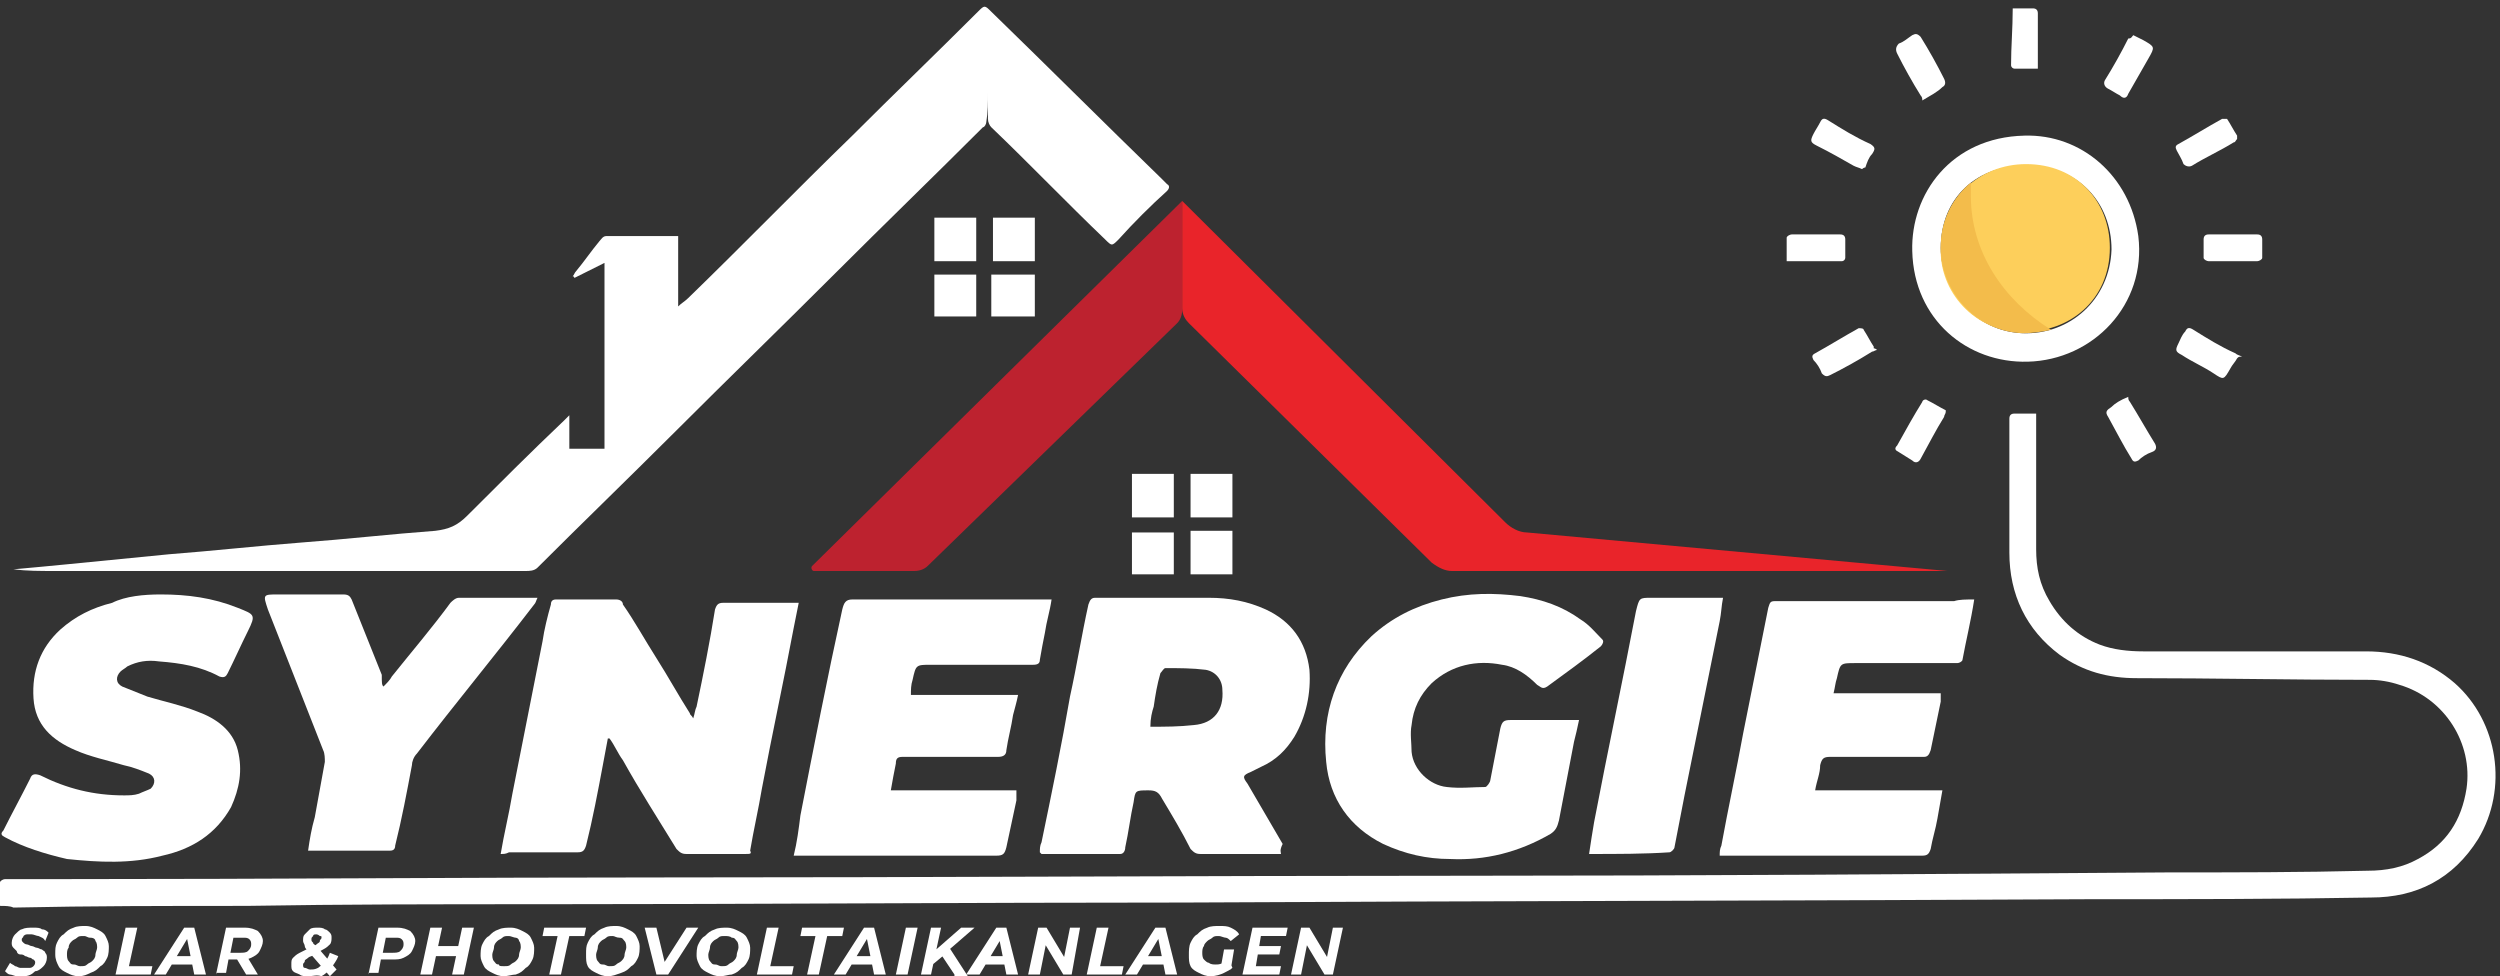 <?xml version="1.0" encoding="UTF-8"?>
<!-- Generator: Adobe Illustrator 28.2.0, SVG Export Plug-In . SVG Version: 6.00 Build 0)  -->
<svg xmlns="http://www.w3.org/2000/svg" xmlns:xlink="http://www.w3.org/1999/xlink" version="1.1" id="Layer_1" x="0px" y="0px" viewBox="0 0 149.3 58.3" style="enable-background:new 0 0 149.3 58.3;" xml:space="preserve">
<rect x="0" y="0" width="149.3" height="58.3" fill="#333333" stroke="none"/>
<style type="text/css">
	.st0{fill:#FFFFFF;}
	.st1{fill:#BD222F;}
	.st2{fill:#E9242A;}
	.st3{fill:#FDCF5B;}
	.st4{fill:#F3BC4B;}
</style>
<g>
	<path class="st0" d="M0,54.1c0-0.5,0-1,0-1.4c0-0.1,0.2-0.2,0.3-0.2c1.3,0,2.6,0,3.8,0c11.9,0,23.8-0.1,35.7-0.1   c15.8,0,31.6-0.1,47.4-0.1c14.1,0,28.2-0.1,42.3-0.2c4,0,7.9,0,11.9-0.1c1.1,0,2.1-0.2,3-0.7c1.7-0.9,2.6-2.3,2.9-4.2   c0.4-2.7-1.3-5.4-4-6.2c-0.6-0.2-1.2-0.3-1.8-0.3c-4.6,0-9.3-0.1-13.9-0.1c-1.7,0-3.2-0.4-4.6-1.4c-2-1.5-3-3.6-3-6.1   c0-4.3,0-2.4,0-6.7c0-0.4,0-0.8,0-1.3c0-0.2,0.1-0.3,0.3-0.3c0.4,0,0.8,0,1.3,0c0,0.2,0,0.4,0,0.5c0,4.6,0,3,0,7.6   c0,1.1,0.2,2.1,0.8,3.1c0.7,1.2,1.7,2.1,3,2.6c0.8,0.3,1.7,0.4,2.6,0.4c4.4,0,8.9,0,13.3,0c2,0,3.8,0.6,5.3,1.9   c2.6,2.3,3.2,6.3,1.4,9.3c-1.5,2.4-3.7,3.5-6.4,3.5c-5.5,0.1-11.1,0.1-16.6,0.1c-18.1,0.1-36.2,0.1-54.3,0.2   c-12.8,0-25.6,0.1-38.4,0.1c-5.9,0-11.8,0-17.6,0.1c-4.6,0-9.3,0-13.9,0.1C0.6,54.1,0.3,54.1,0,54.1z"></path>
	<g>
		<path class="st0" d="M29.9,51c0.2-1.2,0.5-2.4,0.7-3.6c0.6-3,1.2-6.1,1.8-9.1c0.1-0.7,0.3-1.5,0.5-2.2c0-0.2,0.1-0.3,0.3-0.3    c1.2,0,2.4,0,3.6,0c0.2,0,0.4,0.1,0.4,0.3c0.7,1,1.3,2.1,2,3.2c0.7,1.1,1.3,2.2,2,3.3c0,0.1,0.1,0.1,0.2,0.3    c0.1-0.3,0.1-0.5,0.2-0.7c0.4-1.9,0.8-3.9,1.1-5.8c0.1-0.3,0.2-0.4,0.5-0.4c1.4,0,2.7,0,4.1,0c0.1,0,0.2,0,0.4,0    c-0.1,0.5-0.2,1-0.3,1.5c-0.6,3.2-1.3,6.4-1.9,9.6c-0.2,1.2-0.5,2.5-0.7,3.7C44.9,51,44.8,51,44.5,51c-1.2,0-2.3,0-3.5,0    c-0.3,0-0.4-0.1-0.6-0.3c-1.1-1.8-2.2-3.5-3.2-5.3c-0.3-0.4-0.5-0.9-0.8-1.3c0,0-0.1,0-0.1,0c-0.1,0.5-0.2,1.1-0.3,1.6    c-0.3,1.6-0.6,3.2-1,4.8c-0.1,0.3-0.2,0.4-0.5,0.4c-1.4,0-2.8,0-4.1,0C30.2,51,30.1,51,29.9,51z"></path>
		<path class="st0" d="M76.5,51c-1.1,0-2.1,0-3.1,0c-0.6,0-1.2,0-1.7,0c-0.3,0-0.4-0.1-0.6-0.3c-0.5-1-1.1-2-1.7-3    c-0.2-0.4-0.4-0.5-0.8-0.5c-0.8,0-0.8,0-0.9,0.7c-0.2,0.9-0.3,1.8-0.5,2.7c0,0.2-0.1,0.4-0.3,0.4c-1.6,0-3.1,0-4.7,0    c0,0,0,0-0.1-0.1c0-0.2,0-0.4,0.1-0.6c0.6-2.9,1.2-5.8,1.7-8.7c0.4-1.8,0.7-3.7,1.1-5.5c0.1-0.3,0.2-0.4,0.4-0.4    c2.3,0,4.5,0,6.8,0c1.2,0,2.3,0.2,3.4,0.7c1.5,0.7,2.4,1.9,2.6,3.6c0.1,1.4-0.2,2.8-0.9,4c-0.5,0.8-1.1,1.4-2,1.8    c-0.2,0.1-0.4,0.2-0.6,0.3c-0.5,0.2-0.5,0.3-0.2,0.7c0.7,1.2,1.4,2.4,2.1,3.6C76.4,50.8,76.5,50.9,76.5,51z M68.7,43.4    c0.9,0,1.7,0,2.6-0.1c1.2-0.1,1.8-0.9,1.7-2.1c0-0.6-0.4-1.1-1-1.2c-0.8-0.1-1.6-0.1-2.4-0.1c-0.1,0-0.2,0.2-0.3,0.3    c-0.2,0.7-0.3,1.3-0.4,2C68.8,42.5,68.7,42.9,68.7,43.4z"></path>
		<path class="st0" d="M60.8,41.5c-0.1,0.5-0.2,0.8-0.3,1.2c-0.1,0.7-0.3,1.4-0.4,2.1c0,0.3-0.2,0.4-0.5,0.4c-1.9,0-3.8,0-5.7,0    c-0.3,0-0.4,0.1-0.4,0.4c-0.1,0.5-0.2,1-0.3,1.6c2.5,0,5,0,7.5,0c0,0.2,0,0.4,0,0.6c-0.2,0.9-0.4,1.9-0.6,2.8    c-0.1,0.4-0.2,0.5-0.6,0.5c-3.3,0-6.7,0-10,0c-0.7,0-1.4,0-2.1,0c0.2-0.8,0.3-1.6,0.4-2.4c0.8-4.1,1.6-8.2,2.5-12.3    c0.1-0.4,0.2-0.6,0.6-0.6c3.5,0,7,0,10.5,0c0.4,0,0.9,0,1.4,0c-0.1,0.7-0.3,1.3-0.4,2c-0.1,0.5-0.2,1-0.3,1.6    c0,0.2-0.1,0.3-0.4,0.3c-2,0-4.1,0-6.1,0c-0.9,0-0.9,0-1.1,0.9c-0.1,0.3-0.1,0.6-0.1,0.9C56.5,41.5,58.6,41.5,60.8,41.5z"></path>
		<path class="st0" d="M117.9,35.8c-0.2,1.3-0.5,2.5-0.7,3.6c0,0.1-0.2,0.2-0.3,0.2c-2,0-4.1,0-6.1,0c-0.9,0-0.9,0-1.1,0.9    c-0.1,0.3-0.1,0.5-0.2,0.9c2.1,0,4.2,0,6.4,0c0,0.2,0,0.3,0,0.5c-0.2,1-0.4,1.9-0.6,2.9c-0.1,0.3-0.2,0.4-0.4,0.4    c-1.9,0-3.7,0-5.6,0c-0.4,0-0.5,0.1-0.6,0.5c0,0.5-0.2,0.9-0.3,1.5c2.5,0,5,0,7.6,0c-0.1,0.6-0.2,1.1-0.3,1.7    c-0.1,0.6-0.3,1.2-0.4,1.8c-0.1,0.3-0.2,0.4-0.5,0.4c-3.5,0-7,0-10.4,0c-0.6,0-1.1,0-1.7,0c0-0.2,0-0.4,0.1-0.6    c0.4-2.2,0.9-4.5,1.3-6.7c0.5-2.5,1-5,1.5-7.5c0.1-0.3,0.1-0.4,0.4-0.4c3.6,0,7.2,0,10.7,0C117,35.8,117.4,35.8,117.9,35.8z"></path>
		<path class="st0" d="M94.3,43c-0.1,0.5-0.2,0.9-0.3,1.3c-0.3,1.6-0.6,3.1-0.9,4.7c-0.1,0.4-0.2,0.6-0.5,0.8    c-1.9,1.1-3.9,1.6-6,1.5c-1.4,0-2.7-0.3-4-0.9c-2-1-3.2-2.7-3.4-4.9c-0.3-2.9,0.6-5.5,2.7-7.5c1.2-1.1,2.6-1.8,4.2-2.2    c1.6-0.4,3.1-0.4,4.7-0.2c1.3,0.2,2.5,0.6,3.6,1.4c0.5,0.3,0.9,0.8,1.3,1.2c0.1,0.1,0,0.3-0.1,0.4c-1,0.8-2.1,1.6-3.2,2.4    c-0.3,0.2-0.4,0-0.6-0.1c-0.6-0.6-1.3-1.1-2.1-1.2c-1.5-0.3-3,0-4.2,1.1c-0.7,0.7-1.1,1.5-1.2,2.5c-0.1,0.5,0,1.1,0,1.6    c0.1,1.1,1.1,2,2.1,2.1c0.8,0.1,1.6,0,2.3,0c0.1,0,0.3-0.3,0.3-0.4c0.2-1,0.4-2.1,0.6-3.1c0.1-0.4,0.2-0.5,0.6-0.5    c1.2,0,2.4,0,3.6,0C94,43,94.1,43,94.3,43z"></path>
		<path class="st0" d="M9.6,35.5c1.6,0,3.1,0.2,4.6,0.8c0,0,0,0,0,0c1,0.4,1.1,0.4,0.6,1.4c-0.4,0.8-0.8,1.7-1.2,2.5    c-0.1,0.2-0.2,0.3-0.5,0.2c-1.1-0.6-2.3-0.8-3.6-0.9c-0.7-0.1-1.3,0-1.9,0.3c-0.1,0.1-0.3,0.2-0.4,0.3c-0.3,0.3-0.3,0.7,0.1,0.9    c0.5,0.2,1,0.4,1.5,0.6c1,0.3,2,0.5,3,0.9c1.1,0.4,2.1,1.1,2.4,2.3c0.3,1.2,0.1,2.3-0.4,3.4c-0.9,1.6-2.3,2.5-4.1,2.9    c-1.9,0.5-3.8,0.4-5.7,0.2C2.7,51,1.4,50.6,0.3,50c-0.2-0.1-0.3-0.2-0.1-0.4c0.5-1,1.1-2.1,1.6-3.1c0.1-0.3,0.3-0.3,0.6-0.2    c1.6,0.8,3.2,1.2,5,1.2c0.3,0,0.6,0,0.9-0.1c0.2-0.1,0.5-0.2,0.7-0.3c0.3-0.3,0.3-0.7-0.1-0.9c-0.5-0.2-1-0.4-1.5-0.5    c-1-0.3-2-0.5-2.9-0.9c-1.4-0.6-2.4-1.5-2.5-3.1c-0.1-1.6,0.4-3,1.6-4.1c0.9-0.8,1.9-1.3,3.1-1.6C7.5,35.6,8.6,35.5,9.6,35.5    C9.6,35.4,9.6,35.4,9.6,35.5z"></path>
		<path class="st0" d="M22.9,41c0.2-0.2,0.4-0.4,0.5-0.6c1.2-1.5,2.4-2.9,3.5-4.4c0.1-0.1,0.3-0.3,0.5-0.3c1.5,0,3,0,4.5,0    c0.1,0,0.1,0,0.2,0c-0.1,0.2-0.1,0.3-0.2,0.4c-2.3,3-4.7,5.9-7,8.9c-0.2,0.2-0.3,0.5-0.3,0.7c-0.3,1.6-0.6,3.2-1,4.8    c0,0.2-0.1,0.3-0.3,0.3c-1.5,0-3,0-4.6,0c-0.1,0-0.1,0-0.3,0c0.1-0.7,0.2-1.3,0.4-2c0.2-1.1,0.4-2.2,0.6-3.3c0-0.2,0-0.5-0.1-0.7    c-1.1-2.8-2.2-5.6-3.3-8.4c-0.3-0.9-0.3-0.9,0.6-0.9c1.3,0,2.6,0,3.9,0c0.3,0,0.4,0.1,0.5,0.3c0.6,1.5,1.2,3,1.8,4.5    C22.8,40.8,22.8,40.9,22.9,41z"></path>
		<path class="st0" d="M94.9,51c0.1-0.7,0.2-1.3,0.3-1.9c0.8-4.2,1.7-8.4,2.5-12.6c0.2-0.8,0.2-0.8,0.9-0.8c1.3,0,2.6,0,3.8,0    c0.1,0,0.2,0,0.5,0c-0.1,0.5-0.1,0.9-0.2,1.4c-0.7,3.5-1.4,6.9-2.1,10.4c-0.2,1-0.4,2.1-0.6,3.1c0,0.1-0.2,0.3-0.3,0.3    C98.2,51,96.6,51,94.9,51z"></path>
	</g>
	<g>
		<g>
			<path class="st1" d="M70.6,12L48.5,33.8c-0.1,0.1,0,0.3,0.1,0.3h6c0.3,0,0.6-0.1,0.8-0.3l14.9-14.5c0.2-0.2,0.3-0.5,0.3-0.8     L70.6,12z"></path>
			<path class="st2" d="M116.3,34.1H86.7c-0.4,0-0.8-0.2-1.2-0.5L71,19.3c-0.2-0.2-0.4-0.5-0.4-0.9l0-6.4l19.3,19.2     c0.3,0.3,0.8,0.6,1.3,0.6L116.3,34.1z"></path>
		</g>
		<path class="st0" d="M0.8,34C1.9,33.9,3,33.8,4,33.7c2-0.2,4.1-0.4,6.1-0.6c2.6-0.2,5.3-0.5,7.9-0.7c2.7-0.2,5.3-0.5,8-0.7    c0.8-0.1,1.3-0.3,1.9-0.9c1.9-1.9,3.8-3.8,5.8-5.7c0.1-0.1,0.1-0.1,0.3-0.3c0,0.7,0,1.3,0,2c0.7,0,1.4,0,2.1,0c0-3.7,0-7.4,0-11.1    c-0.6,0.3-1.2,0.6-1.8,0.9c0,0,0-0.1-0.1-0.1c0.1-0.1,0.1-0.2,0.2-0.3c0.5-0.6,0.9-1.2,1.4-1.8c0.1-0.1,0.2-0.3,0.4-0.3    c1.4,0,2.8,0,4.3,0c0,1.4,0,2.7,0,4.2c0.2-0.2,0.4-0.3,0.6-0.5c3.3-3.2,6.5-6.5,9.8-9.7c2.5-2.5,5-4.9,7.5-7.4    c0.4-0.4,0.4-0.4,0.8,0c3.4,3.3,6.8,6.7,10.2,10c0.1,0.1,0.2,0.2,0.3,0.3c0.2,0.1,0.1,0.3,0,0.4c-1,0.9-2,1.9-2.9,2.9    c-0.4,0.4-0.4,0.4-0.8,0c-2.3-2.2-4.5-4.5-6.8-6.7c-0.1-0.1-0.2-0.3-0.2-0.5c0-0.5,0-1.1,0-1.6c0,0.6,0,1.2-0.1,1.8    c0,0.1-0.1,0.3-0.2,0.3c-2.9,2.9-5.9,5.8-8.8,8.7c-3.2,3.2-6.4,6.3-9.6,9.5c-2.7,2.7-5.5,5.4-8.2,8.1c-0.2,0.2-0.5,0.2-0.7,0.2    c-3.5,0-7,0-10.5,0c-5.9,0-11.7,0-17.6,0C2.4,34.1,1.6,34.1,0.8,34C0.8,34.1,0.8,34,0.8,34z"></path>
		<g>
			<path class="st0" d="M59.3,13c0.9,0,1.7,0,2.5,0c0,0.9,0,1.7,0,2.6c-0.8,0-1.7,0-2.5,0C59.3,14.7,59.3,13.9,59.3,13z"></path>
			<path class="st0" d="M55.8,13c0.9,0,1.7,0,2.5,0c0,0.9,0,1.7,0,2.6c-0.8,0-1.7,0-2.5,0C55.8,14.7,55.8,13.9,55.8,13z"></path>
			<path class="st0" d="M61.8,16.4c0,0.9,0,1.7,0,2.5c-0.9,0-1.7,0-2.6,0c0-0.8,0-1.7,0-2.5C60.1,16.4,61,16.4,61.8,16.4z"></path>
			<path class="st0" d="M55.8,16.4c0.9,0,1.7,0,2.5,0c0,0.9,0,1.7,0,2.5c-0.8,0-1.7,0-2.5,0C55.8,18.1,55.8,17.3,55.8,16.4z"></path>
		</g>
		<g>
			<path class="st0" d="M67.6,34.3c0-0.8,0-1.7,0-2.5c0.8,0,1.7,0,2.5,0c0,0.8,0,1.7,0,2.5C69.3,34.3,68.5,34.3,67.6,34.3z"></path>
			<path class="st0" d="M73.6,34.3c-0.9,0-1.7,0-2.5,0c0-0.9,0-1.7,0-2.6c0.8,0,1.7,0,2.5,0C73.6,32.6,73.6,33.4,73.6,34.3z"></path>
			<path class="st0" d="M73.6,30.9c-0.8,0-1.7,0-2.5,0c0-0.8,0-1.7,0-2.6c0.8,0,1.7,0,2.5,0C73.6,29.2,73.6,30,73.6,30.9z"></path>
			<path class="st0" d="M70.1,30.9c-0.8,0-1.7,0-2.5,0c0-0.8,0-1.7,0-2.6c0.8,0,1.7,0,2.5,0C70.1,29.2,70.1,30,70.1,30.9z"></path>
		</g>
	</g>
	<g>
		<path class="st0" d="M1.4,58.3c-0.2,0-0.3,0-0.4,0s-0.3-0.1-0.4-0.1c-0.1,0-0.2-0.1-0.3-0.2l0.3-0.5c0.1,0.1,0.2,0.1,0.3,0.2    c0.1,0,0.2,0.1,0.3,0.1c0.1,0,0.2,0,0.3,0c0.1,0,0.2,0,0.3,0c0.1,0,0.2-0.1,0.2-0.1c0,0,0.1-0.1,0.1-0.2c0-0.1,0-0.1-0.1-0.2    c-0.1,0-0.1-0.1-0.2-0.1c-0.1,0-0.2-0.1-0.3-0.1C1.4,57,1.3,57,1.2,57S1,56.9,1,56.8c-0.1-0.1-0.1-0.1-0.2-0.2    c-0.1-0.1-0.1-0.2-0.1-0.3c0-0.2,0.1-0.4,0.2-0.5c0.1-0.1,0.3-0.3,0.4-0.3c0.2-0.1,0.4-0.1,0.7-0.1c0.2,0,0.4,0,0.5,0.1    c0.2,0,0.3,0.1,0.4,0.2l-0.2,0.5C2.6,56,2.5,56,2.3,55.9c-0.1,0-0.3-0.1-0.4-0.1c-0.1,0-0.2,0-0.3,0c-0.1,0-0.2,0.1-0.2,0.1    c0,0.1-0.1,0.1-0.1,0.2c0,0.1,0,0.1,0.1,0.2c0,0,0.1,0.1,0.2,0.1s0.2,0.1,0.3,0.1c0.1,0,0.2,0.1,0.3,0.1c0.1,0,0.2,0.1,0.3,0.1    c0.1,0.1,0.2,0.1,0.2,0.2c0.1,0.1,0.1,0.2,0.1,0.3c0,0.2-0.1,0.4-0.2,0.5c-0.1,0.1-0.3,0.3-0.5,0.3C1.9,58.2,1.7,58.3,1.4,58.3z"></path>
		<path class="st0" d="M4.7,58.3c-0.3,0-0.5-0.1-0.7-0.2c-0.2-0.1-0.4-0.2-0.5-0.4S3.3,57.3,3.3,57s0-0.5,0.1-0.7s0.2-0.4,0.4-0.5    c0.2-0.2,0.3-0.3,0.6-0.4c0.2-0.1,0.5-0.1,0.7-0.1c0.3,0,0.5,0.1,0.7,0.2c0.2,0.1,0.4,0.2,0.5,0.4c0.1,0.2,0.2,0.4,0.2,0.6    c0,0.2,0,0.5-0.1,0.7c-0.1,0.2-0.2,0.4-0.4,0.5c-0.2,0.2-0.3,0.3-0.6,0.4C5.2,58.2,5,58.3,4.7,58.3z M4.8,57.7    c0.2,0,0.3,0,0.4-0.1s0.2-0.1,0.3-0.2c0.1-0.1,0.2-0.2,0.2-0.4c0-0.1,0.1-0.3,0.1-0.4c0-0.1,0-0.3-0.1-0.4C5.7,56.1,5.6,56,5.4,56    S5.2,55.9,5,55.9c-0.2,0-0.3,0-0.4,0.1c-0.1,0.1-0.2,0.1-0.3,0.2c-0.1,0.1-0.2,0.2-0.2,0.4C4,56.7,4,56.9,4,57    c0,0.1,0,0.3,0.1,0.4c0.1,0.1,0.1,0.2,0.3,0.2S4.6,57.7,4.8,57.7z"></path>
		<path class="st0" d="M6.9,58.2l0.6-2.8h0.7l-0.5,2.3h1.4l-0.1,0.5H6.9z"></path>
		<path class="st0" d="M9.2,58.2l1.8-2.8h0.6l0.7,2.8h-0.7l-0.5-2.5h0.3l-1.5,2.5H9.2z M9.9,57.6l0.3-0.5h1.5l0.1,0.5H9.9z"></path>
		<path class="st0" d="M12.9,58.2l0.6-2.8h1.1c0.4,0,0.6,0.1,0.8,0.2c0.2,0.2,0.3,0.4,0.3,0.6c0,0.2-0.1,0.4-0.2,0.6    c-0.1,0.2-0.3,0.3-0.5,0.4c-0.2,0.1-0.4,0.1-0.7,0.1h-0.9l0.3-0.3l-0.2,1.1H12.9z M13.7,57.2l-0.2-0.3h0.8c0.2,0,0.4,0,0.5-0.1    c0.1-0.1,0.2-0.2,0.2-0.4c0-0.1,0-0.2-0.1-0.3c-0.1-0.1-0.2-0.1-0.4-0.1h-0.8l0.3-0.3L13.7,57.2z M14.7,58.2l-0.6-1h0.7l0.6,1    H14.7z"></path>
		<path class="st0" d="M18.4,58.3c-0.2,0-0.4,0-0.5-0.1c-0.2-0.1-0.3-0.1-0.4-0.2c-0.1-0.1-0.1-0.2-0.1-0.4c0-0.2,0-0.3,0.1-0.4    c0.1-0.1,0.2-0.2,0.4-0.3c0.2-0.1,0.4-0.2,0.6-0.3c0.2-0.1,0.3-0.1,0.4-0.2c0.1-0.1,0.2-0.1,0.2-0.2c0-0.1,0.1-0.1,0.1-0.2    c0-0.1,0-0.1-0.1-0.1c0,0-0.1-0.1-0.2-0.1c-0.1,0-0.2,0-0.2,0.1c-0.1,0.1-0.1,0.1-0.1,0.2c0,0.1,0,0.1,0.1,0.2    c0,0.1,0.1,0.1,0.2,0.2l1.2,1.4l-0.4,0.4l-1.3-1.5c-0.1-0.1-0.2-0.2-0.2-0.3c0-0.1-0.1-0.2-0.1-0.3c0-0.2,0-0.3,0.1-0.4    c0.1-0.1,0.2-0.2,0.3-0.3c0.1-0.1,0.3-0.1,0.5-0.1c0.1,0,0.3,0,0.4,0.1c0.1,0,0.2,0.1,0.3,0.2c0.1,0.1,0.1,0.2,0.1,0.3    c0,0.1,0,0.3-0.1,0.4c-0.1,0.1-0.2,0.2-0.4,0.3c-0.2,0.1-0.3,0.2-0.5,0.3c-0.1,0.1-0.3,0.1-0.4,0.2c-0.1,0.1-0.2,0.1-0.2,0.2    c0,0.1-0.1,0.1-0.1,0.2c0,0.1,0,0.2,0.1,0.2s0.2,0.1,0.3,0.1c0.2,0,0.3,0,0.5-0.1c0.1-0.1,0.3-0.2,0.4-0.3    c0.1-0.2,0.2-0.3,0.3-0.6l0.5,0.2c-0.1,0.3-0.3,0.5-0.4,0.7c-0.2,0.2-0.4,0.4-0.6,0.5C18.9,58.2,18.7,58.3,18.4,58.3z"></path>
		<path class="st0" d="M22,58.2l0.6-2.8h1.1c0.4,0,0.6,0.1,0.8,0.2c0.2,0.2,0.3,0.4,0.3,0.6c0,0.2-0.1,0.4-0.2,0.6    c-0.1,0.2-0.3,0.3-0.5,0.4s-0.4,0.1-0.7,0.1h-0.9l0.3-0.3l-0.2,1.1H22z M22.8,57.2l-0.2-0.3h0.8c0.2,0,0.4,0,0.5-0.1    c0.1-0.1,0.2-0.2,0.2-0.4c0-0.1,0-0.2-0.1-0.3c-0.1-0.1-0.2-0.1-0.4-0.1h-0.8l0.3-0.3L22.8,57.2z"></path>
		<path class="st0" d="M25.8,58.2h-0.7l0.6-2.8h0.7L25.8,58.2z M27.3,57.1H26l0.1-0.6h1.4L27.3,57.1z M27.6,55.4h0.7l-0.6,2.8H27    L27.6,55.4z"></path>
		<path class="st0" d="M30.1,58.3c-0.3,0-0.5-0.1-0.7-0.2c-0.2-0.1-0.4-0.2-0.5-0.4c-0.1-0.2-0.2-0.4-0.2-0.6s0-0.5,0.1-0.7    c0.1-0.2,0.2-0.4,0.4-0.5c0.2-0.2,0.3-0.3,0.6-0.4c0.2-0.1,0.5-0.1,0.7-0.1c0.3,0,0.5,0.1,0.7,0.2c0.2,0.1,0.4,0.2,0.5,0.4    c0.1,0.2,0.2,0.4,0.2,0.6c0,0.2,0,0.5-0.1,0.7c-0.1,0.2-0.2,0.4-0.4,0.5c-0.2,0.2-0.3,0.3-0.6,0.4C30.6,58.2,30.3,58.3,30.1,58.3z     M30.1,57.7c0.2,0,0.3,0,0.4-0.1s0.2-0.1,0.3-0.2c0.1-0.1,0.2-0.2,0.2-0.4c0-0.1,0.1-0.3,0.1-0.4c0-0.1,0-0.3-0.1-0.4    C31,56.1,30.9,56,30.8,56s-0.3-0.1-0.4-0.1c-0.2,0-0.3,0-0.4,0.1c-0.1,0.1-0.2,0.1-0.3,0.2c-0.1,0.1-0.2,0.2-0.2,0.4    c0,0.1-0.1,0.3-0.1,0.4c0,0.1,0,0.3,0.1,0.4c0.1,0.1,0.1,0.2,0.3,0.2C29.8,57.7,29.9,57.7,30.1,57.7z"></path>
		<path class="st0" d="M32.8,58.2l0.5-2.3h-0.9l0.1-0.5h2.5l-0.1,0.5h-0.9l-0.5,2.3H32.8z"></path>
		<path class="st0" d="M36.3,58.3c-0.3,0-0.5-0.1-0.7-0.2c-0.2-0.1-0.4-0.2-0.5-0.4S35,57.3,35,57s0-0.5,0.1-0.7    c0.1-0.2,0.2-0.4,0.4-0.5c0.2-0.2,0.3-0.3,0.6-0.4c0.2-0.1,0.5-0.1,0.7-0.1c0.3,0,0.5,0.1,0.7,0.2c0.2,0.1,0.4,0.2,0.5,0.4    c0.1,0.2,0.2,0.4,0.2,0.6c0,0.2,0,0.5-0.1,0.7c-0.1,0.2-0.2,0.4-0.4,0.5c-0.2,0.2-0.3,0.3-0.6,0.4C36.8,58.2,36.6,58.3,36.3,58.3z     M36.4,57.7c0.2,0,0.3,0,0.4-0.1s0.2-0.1,0.3-0.2c0.1-0.1,0.2-0.2,0.2-0.4c0-0.1,0.1-0.3,0.1-0.4c0-0.1,0-0.3-0.1-0.4    c-0.1-0.1-0.1-0.2-0.3-0.2s-0.3-0.1-0.4-0.1c-0.2,0-0.3,0-0.4,0.1s-0.2,0.1-0.3,0.2c-0.1,0.1-0.2,0.2-0.2,0.4    c0,0.1-0.1,0.3-0.1,0.4c0,0.1,0,0.3,0.1,0.4c0.1,0.1,0.1,0.2,0.3,0.2S36.2,57.7,36.4,57.7z"></path>
		<path class="st0" d="M39.2,58.2l-0.7-2.8h0.7l0.6,2.5h-0.4l1.6-2.5h0.7l-1.8,2.8H39.2z"></path>
		<path class="st0" d="M43,58.3c-0.3,0-0.5-0.1-0.7-0.2c-0.2-0.1-0.4-0.2-0.5-0.4s-0.2-0.4-0.2-0.6s0-0.5,0.1-0.7    c0.1-0.2,0.2-0.4,0.4-0.5c0.2-0.2,0.3-0.3,0.6-0.4c0.2-0.1,0.5-0.1,0.7-0.1c0.3,0,0.5,0.1,0.7,0.2c0.2,0.1,0.4,0.2,0.5,0.4    c0.1,0.2,0.2,0.4,0.2,0.6c0,0.2,0,0.5-0.1,0.7c-0.1,0.2-0.2,0.4-0.4,0.5c-0.2,0.2-0.3,0.3-0.6,0.4C43.5,58.2,43.3,58.3,43,58.3z     M43.1,57.7c0.2,0,0.3,0,0.4-0.1s0.2-0.1,0.3-0.2c0.1-0.1,0.2-0.2,0.2-0.4c0-0.1,0.1-0.3,0.1-0.4c0-0.1,0-0.3-0.1-0.4    c-0.1-0.1-0.1-0.2-0.3-0.2c-0.1-0.1-0.3-0.1-0.4-0.1c-0.2,0-0.3,0-0.4,0.1c-0.1,0.1-0.2,0.1-0.3,0.2c-0.1,0.1-0.2,0.2-0.2,0.4    c0,0.1-0.1,0.3-0.1,0.4c0,0.1,0,0.3,0.1,0.4c0.1,0.1,0.1,0.2,0.3,0.2S42.9,57.7,43.1,57.7z"></path>
		<path class="st0" d="M45.2,58.2l0.6-2.8h0.7l-0.5,2.3h1.4l-0.1,0.5H45.2z"></path>
		<path class="st0" d="M48.2,58.2l0.5-2.3h-0.9l0.1-0.5h2.5l-0.1,0.5h-0.9l-0.5,2.3H48.2z"></path>
		<path class="st0" d="M49.8,58.2l1.8-2.8h0.6l0.7,2.8h-0.7l-0.5-2.5H52l-1.5,2.5H49.8z M50.5,57.6l0.3-0.5h1.5l0.1,0.5H50.5z"></path>
		<path class="st0" d="M53.5,58.2l0.6-2.8h0.7l-0.6,2.8H53.5z"></path>
		<path class="st0" d="M55,58.2l0.6-2.8h0.6l-0.6,2.8H55z M55.7,57.6l0.1-0.8l1.6-1.4h0.8l-1.5,1.3l-0.4,0.4L55.7,57.6z M57,58.2    L56.2,57l0.5-0.4l1.1,1.7H57z"></path>
		<path class="st0" d="M57.7,58.2l1.8-2.8h0.6l0.7,2.8h-0.7l-0.5-2.5H60l-1.5,2.5H57.7z M58.5,57.6l0.3-0.5h1.5l0.1,0.5H58.5z"></path>
		<path class="st0" d="M61.4,58.2l0.6-2.8h0.5l1.2,2l-0.2,0l0.4-2h0.6L64,58.2h-0.5l-1.2-2l0.2,0l-0.4,2H61.4z"></path>
		<path class="st0" d="M64.9,58.2l0.6-2.8h0.7l-0.5,2.3h1.4L67,58.2H64.9z"></path>
		<path class="st0" d="M67.2,58.2l1.8-2.8h0.6l0.7,2.8h-0.7l-0.5-2.5h0.3l-1.5,2.5H67.2z M68,57.6l0.3-0.5h1.5l0.1,0.5H68z"></path>
		<path class="st0" d="M72.3,58.3c-0.3,0-0.5-0.1-0.7-0.2c-0.2-0.1-0.4-0.2-0.5-0.4C71,57.5,71,57.3,71,57c0-0.2,0-0.5,0.1-0.7    c0.1-0.2,0.2-0.4,0.4-0.5c0.2-0.2,0.3-0.3,0.6-0.4c0.2-0.1,0.5-0.1,0.7-0.1c0.3,0,0.5,0,0.7,0.1c0.2,0.1,0.4,0.2,0.5,0.4l-0.5,0.4    c-0.1-0.1-0.2-0.2-0.3-0.2c-0.1,0-0.3-0.1-0.4-0.1c-0.2,0-0.3,0-0.4,0.1c-0.1,0.1-0.2,0.1-0.3,0.2c-0.1,0.1-0.2,0.2-0.2,0.3    c-0.1,0.1-0.1,0.3-0.1,0.4c0,0.1,0,0.3,0.1,0.4c0.1,0.1,0.2,0.2,0.3,0.2c0.1,0.1,0.3,0.1,0.4,0.1c0.1,0,0.3,0,0.4-0.1    c0.1,0,0.2-0.1,0.4-0.2l0.2,0.5c-0.1,0.1-0.3,0.2-0.5,0.3S72.6,58.3,72.3,58.3z M72.9,57.8l0.2-1.1h0.6l-0.2,1.2L72.9,57.8z"></path>
		<path class="st0" d="M75,57.7h1.5l-0.1,0.5h-2.2l0.6-2.8h2.1l-0.1,0.5h-1.5L75,57.7z M75.1,56.5h1.4L76.4,57H75L75.1,56.5z"></path>
		<path class="st0" d="M77.1,58.2l0.6-2.8h0.5l1.2,2l-0.2,0l0.4-2h0.6l-0.6,2.8h-0.5l-1.2-2l0.2,0l-0.4,2H77.1z"></path>
	</g>
	<g>
		<path class="st0" d="M121.1,21.6c-3.6,0.1-6.8-2.5-6.9-6.6c-0.1-3.4,2.3-6.8,6.7-6.9c3.4-0.1,6.3,2.4,6.8,6    C128.2,18.2,125,21.5,121.1,21.6z M115.9,14.8c0,2.6,2.1,5,4.9,5.1c2.8,0.1,5.2-2,5.3-5c0-2.8-2-5-5-5    C118.1,9.8,115.9,11.8,115.9,14.8z"></path>
		<path class="st0" d="M106.7,15.6c0-0.5,0-1,0-1.4c0-0.1,0.2-0.2,0.3-0.2c1,0,1.9,0,2.9,0c0.2,0,0.3,0.1,0.3,0.3c0,0.4,0,0.7,0,1.1    c0,0.1-0.1,0.2-0.2,0.2C109,15.6,107.9,15.6,106.7,15.6z"></path>
		<path class="st0" d="M112.1,20.9c-0.1,0-0.2,0.1-0.3,0.1c-0.8,0.5-1.7,1-2.5,1.4c-0.2,0.1-0.3,0.1-0.5-0.1    c-0.1-0.3-0.3-0.6-0.5-0.8c-0.1-0.2-0.1-0.3,0.1-0.4c0.9-0.5,1.7-1,2.6-1.5c0.1,0,0.3,0,0.3,0.1c0.2,0.3,0.4,0.7,0.6,1    c0,0,0,0.1,0,0.1C112,20.8,112.1,20.9,112.1,20.9z"></path>
		<path class="st0" d="M133.4,15.6c-0.5,0-1,0-1.5,0c-0.1,0-0.3-0.1-0.3-0.2c0-0.4,0-0.8,0-1.1c0-0.2,0.1-0.3,0.3-0.3    c1,0,1.9,0,2.9,0c0.2,0,0.3,0.1,0.3,0.3c0,0.4,0,0.8,0,1.1c0,0.1-0.2,0.2-0.3,0.2C134.4,15.6,133.9,15.6,133.4,15.6    C133.4,15.6,133.4,15.6,133.4,15.6z"></path>
		<path class="st0" d="M111.2,10.1c-0.2-0.1-0.3-0.1-0.5-0.2c-0.7-0.4-1.4-0.8-2.2-1.2c-0.4-0.2-0.4-0.3-0.2-0.7    c0.1-0.2,0.3-0.5,0.4-0.7c0.1-0.2,0.2-0.3,0.5-0.1c0.8,0.5,1.6,1,2.5,1.4c0.3,0.2,0.3,0.3,0.1,0.6c-0.2,0.2-0.3,0.5-0.4,0.8    C111.4,10,111.3,10,111.2,10.1z"></path>
		<path class="st0" d="M114.8,6c0-0.1,0-0.2-0.1-0.3c-0.5-0.8-1-1.7-1.4-2.5c-0.1-0.2-0.1-0.4,0.1-0.6c0.3-0.1,0.5-0.3,0.8-0.5    c0.2-0.1,0.3-0.1,0.5,0.1c0.5,0.8,1,1.7,1.4,2.5c0.1,0.2,0.1,0.4-0.1,0.5C115.7,5.5,115.3,5.7,114.8,6z"></path>
		<path class="st0" d="M133.6,21.4c-0.1,0.2-0.3,0.4-0.4,0.6c-0.4,0.7-0.4,0.7-1,0.3c-0.6-0.4-1.3-0.7-1.9-1.1    c-0.4-0.2-0.4-0.3-0.2-0.7c0.1-0.2,0.2-0.5,0.4-0.7c0.1-0.2,0.2-0.3,0.5-0.1c0.8,0.5,1.6,1,2.5,1.4c0.1,0.1,0.2,0.1,0.4,0.2    C133.7,21.3,133.7,21.3,133.6,21.4z"></path>
		<path class="st0" d="M116.2,24.6c0,0.1-0.1,0.2-0.1,0.3c-0.5,0.8-0.9,1.6-1.4,2.5c-0.1,0.2-0.3,0.3-0.5,0.1    c-0.3-0.2-0.5-0.3-0.8-0.5c-0.2-0.1-0.3-0.2-0.1-0.4c0.5-0.9,1-1.8,1.5-2.6c0-0.1,0.2-0.2,0.3-0.1c0.4,0.2,0.7,0.4,1.1,0.6    C116.2,24.4,116.2,24.5,116.2,24.6z"></path>
		<path class="st0" d="M127.1,23.7c0,0.1,0,0.2,0.1,0.3c0.5,0.8,1,1.7,1.5,2.5c0.1,0.2,0.1,0.4-0.2,0.5c-0.3,0.1-0.6,0.3-0.8,0.5    c-0.2,0.1-0.3,0.1-0.4-0.1c-0.5-0.8-0.9-1.6-1.4-2.5c-0.2-0.3-0.1-0.4,0.2-0.6C126.3,24.1,126.6,23.9,127.1,23.7z"></path>
		<path class="st0" d="M133.6,8.3c-0.1,0.1-0.1,0.2-0.2,0.2c-0.8,0.5-1.7,0.9-2.5,1.4c-0.2,0.1-0.4,0-0.5-0.1    c-0.1-0.3-0.3-0.6-0.4-0.8c-0.1-0.2-0.1-0.3,0.1-0.4c0.9-0.5,1.7-1,2.6-1.5c0.1,0,0.3,0,0.3,0c0.2,0.3,0.4,0.7,0.6,1    C133.6,8.2,133.6,8.2,133.6,8.3z"></path>
		<path class="st0" d="M120.2,0.5c0.4,0,0.8,0,1.2,0c0.2,0,0.3,0.1,0.3,0.3c0,1.1,0,2.1,0,3.3c-0.5,0-1,0-1.4,0    c-0.1,0-0.2-0.1-0.2-0.2C120.1,2.8,120.2,1.7,120.2,0.5C120.2,0.6,120.2,0.6,120.2,0.5z"></path>
		<path class="st0" d="M127.4,2.1c0.2,0.1,0.4,0.2,0.6,0.3c0.7,0.4,0.7,0.4,0.3,1.1c-0.4,0.7-0.8,1.4-1.2,2.1    c-0.1,0.3-0.3,0.3-0.5,0.1c-0.2-0.1-0.5-0.3-0.7-0.4c-0.2-0.1-0.3-0.3-0.2-0.5c0.5-0.8,1-1.7,1.4-2.5    C127.3,2.3,127.3,2.2,127.4,2.1z"></path>
		<path class="st3" d="M115.9,14.8c0-2.9,2.3-5,5.1-5c3,0,5,2.2,5,5c0,3.1-2.4,5.1-5.3,5C117.9,19.8,115.8,17.4,115.9,14.8z"></path>
		<path class="st4" d="M117.7,11.7c0-0.3,0-0.6,0-0.8c-1.1,0.9-1.8,2.3-1.8,3.9c0,2.6,2.1,5,4.9,5.1c0.6,0,1.2-0.1,1.7-0.2    C119.6,17.9,117.7,15,117.7,11.7z"></path>
	</g>
</g>
</svg>
